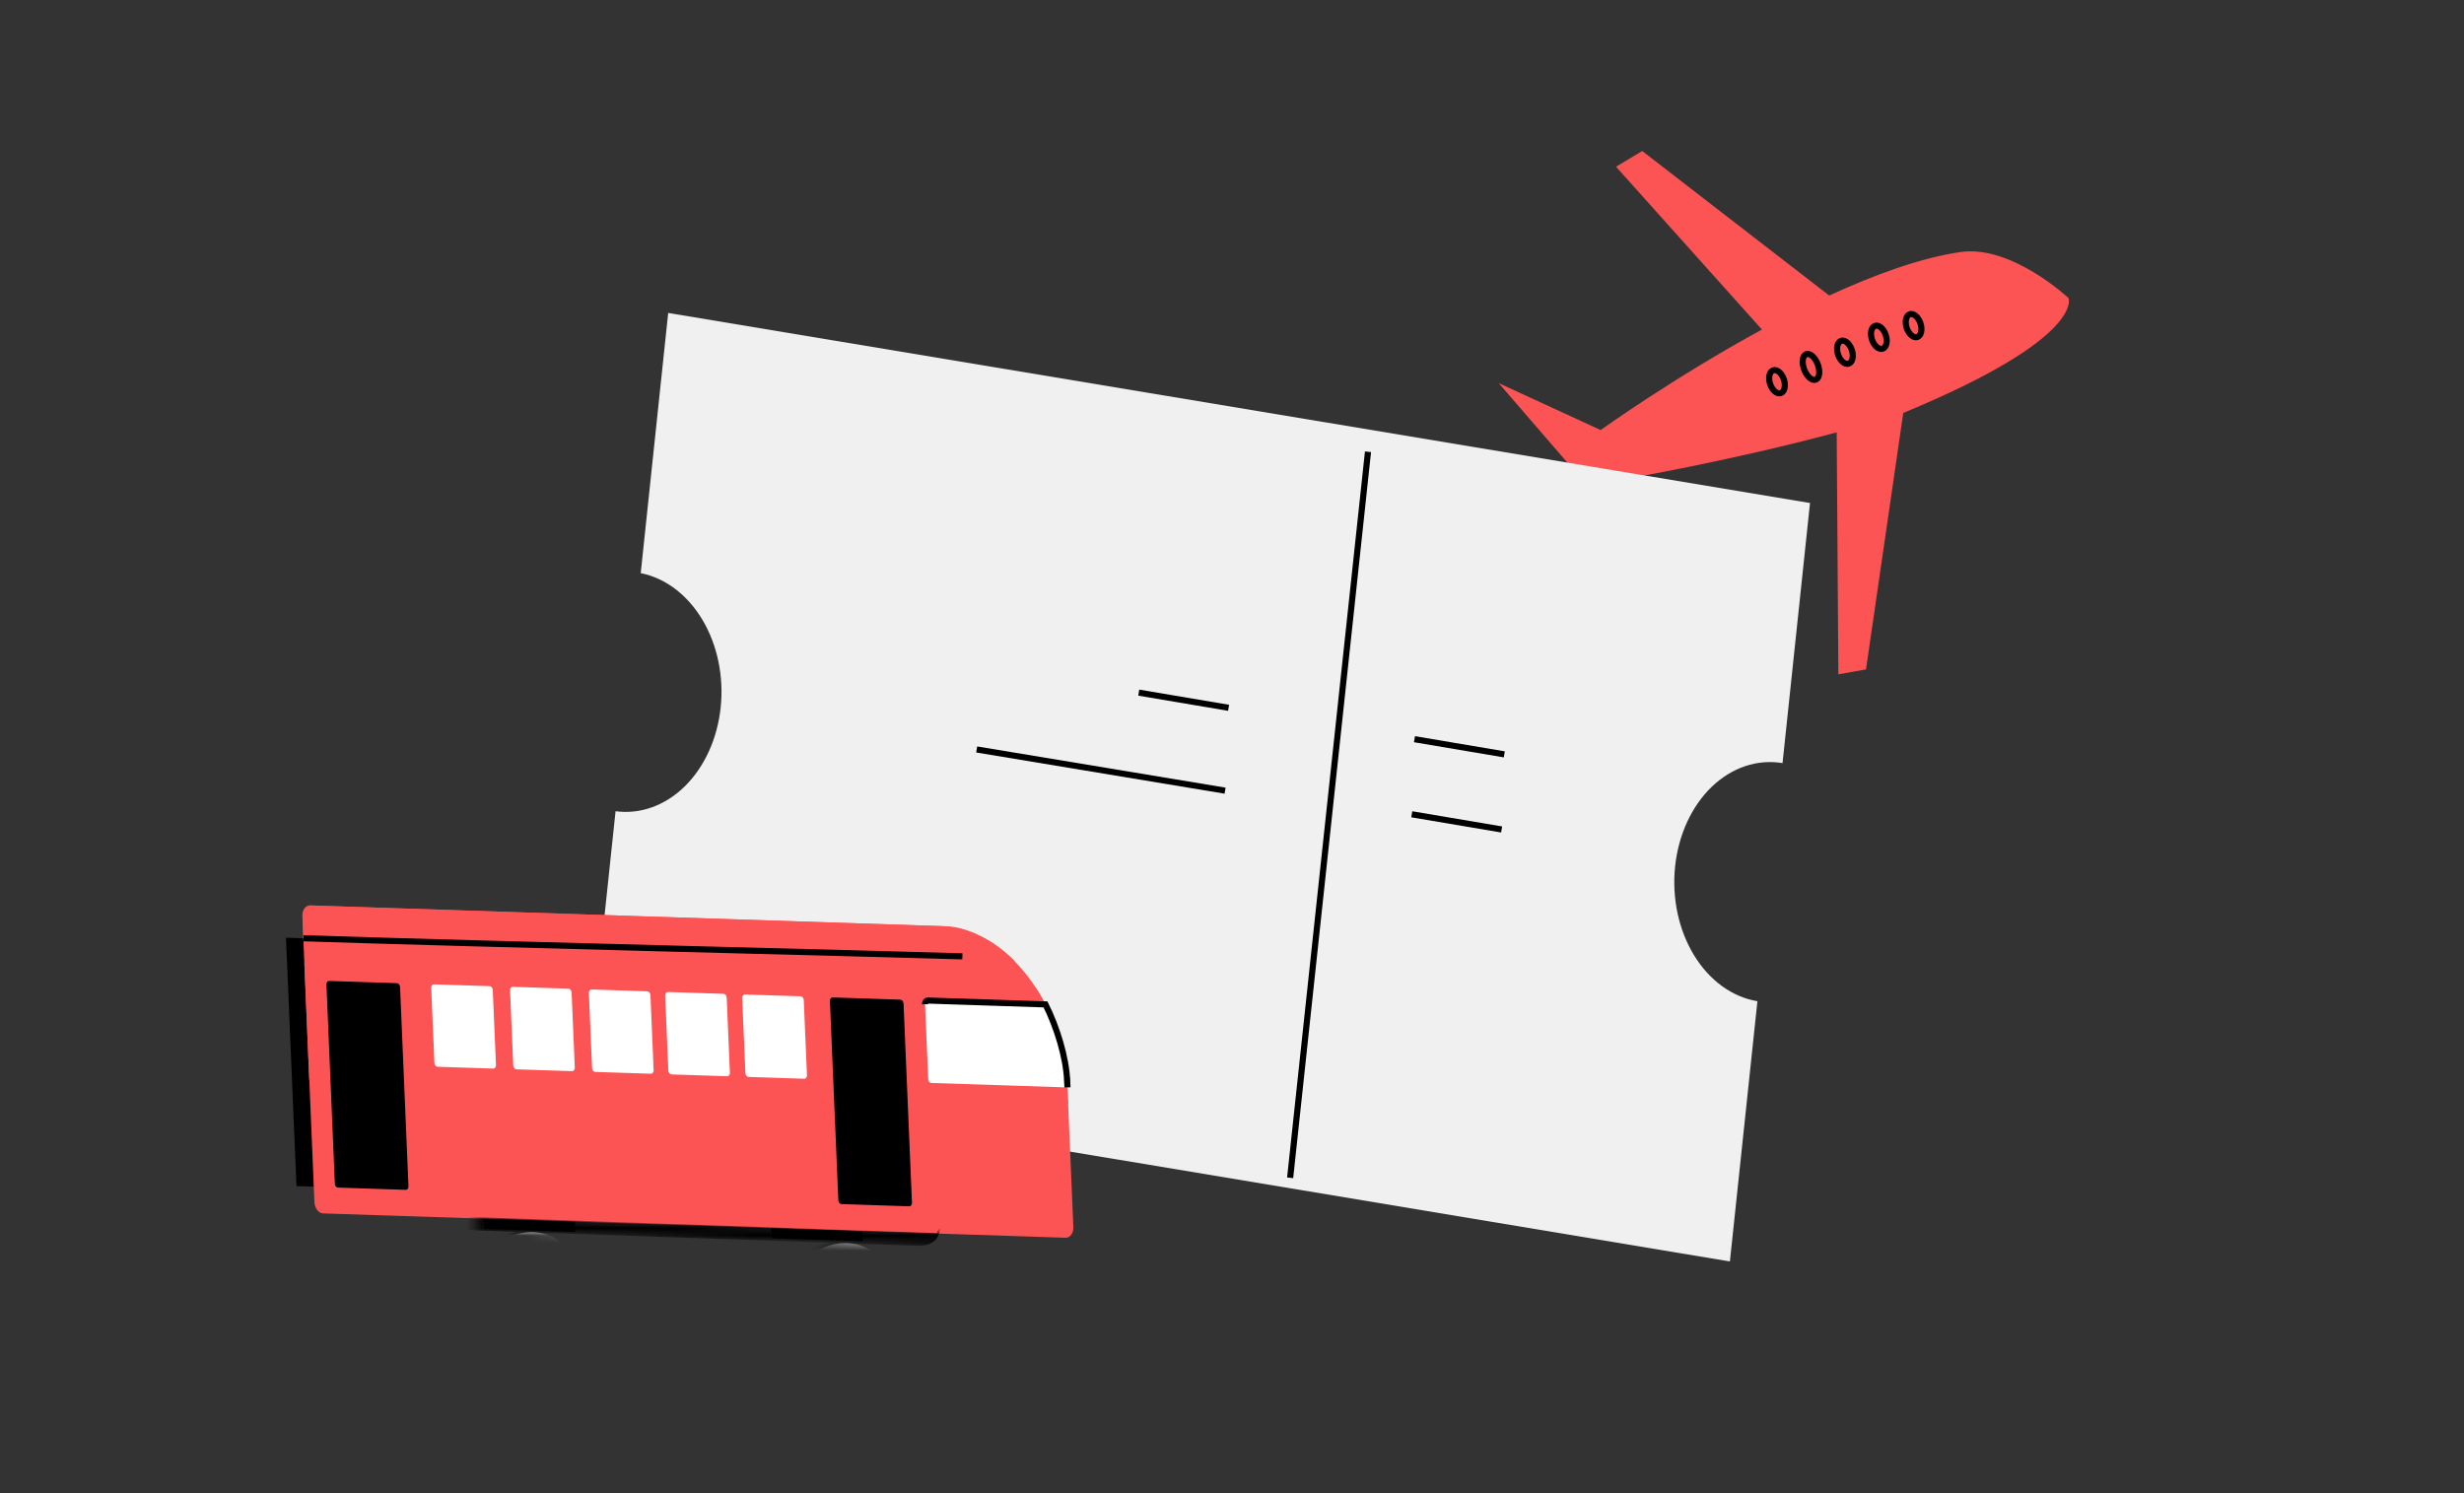 <svg width="330" height="200" viewBox="0 0 330 200" fill="none" xmlns="http://www.w3.org/2000/svg">
<rect x="0" y="0" width="330" height="200" fill="#333333" stroke="none"/>
<path d="M244.991 39.589L219.94 20.225L216.43 22.329L235.975 44.142C224.113 50.601 214.373 57.603 214.373 57.603L200.72 51.319L211.539 63.839L211.575 67.21L217.714 64.14C217.714 64.14 231.615 61.776 245.986 57.91L246.209 90.326L249.912 89.662L254.9 55.311C279.342 45.198 277.032 39.921 277.032 39.921C277.032 39.921 269.397 32.756 262.54 33.764C257.227 34.541 251.082 36.779 244.991 39.583V39.589Z" fill="#FC5454"/>
<path d="M252.139 46.706C252.648 46.537 252.835 45.716 252.556 44.872C252.277 44.028 251.638 43.479 251.129 43.648C250.62 43.816 250.433 44.637 250.712 45.481C250.991 46.325 251.63 46.874 252.139 46.706Z" stroke="black" stroke-width="0.82" stroke-miterlimit="10"/>
<path d="M256.788 45.145C257.297 44.977 257.483 44.156 257.204 43.311C256.925 42.467 256.287 41.919 255.777 42.087C255.268 42.255 255.082 43.076 255.361 43.92C255.639 44.765 256.278 45.313 256.788 45.145Z" stroke="black" stroke-width="0.82" stroke-miterlimit="10"/>
<path d="M238.496 52.656C239.005 52.487 239.192 51.667 238.913 50.822C238.634 49.978 237.995 49.43 237.486 49.598C236.977 49.766 236.79 50.587 237.069 51.431C237.348 52.276 237.987 52.824 238.496 52.656Z" stroke="black" stroke-width="0.82" stroke-miterlimit="10"/>
<path d="M247.594 48.709C248.103 48.541 248.29 47.72 248.011 46.876C247.732 46.032 247.093 45.483 246.584 45.651C246.075 45.82 245.888 46.641 246.167 47.485C246.446 48.329 247.085 48.878 247.594 48.709Z" stroke="black" stroke-width="0.82" stroke-miterlimit="10"/>
<path d="M243.174 50.854C243.677 50.668 243.801 49.752 243.451 48.809C243.102 47.866 242.411 47.252 241.908 47.439C241.405 47.625 241.281 48.541 241.631 49.484C241.98 50.427 242.671 51.041 243.174 50.854Z" stroke="black" stroke-width="0.82" stroke-miterlimit="10"/>
<path d="M78.751 143.505L231.683 168.967L235.368 134.109C233.697 133.832 232.087 133.144 230.634 132.089C229.174 131.028 227.896 129.622 226.877 127.946C225.851 126.263 225.104 124.352 224.669 122.313C224.235 120.269 224.127 118.14 224.344 116.047C224.567 113.949 225.116 111.934 225.954 110.101C226.798 108.274 227.92 106.67 229.253 105.385C230.592 104.101 232.117 103.16 233.74 102.617C235.368 102.074 237.062 101.936 238.733 102.213L242.412 67.374L89.491 41.918L85.812 76.769C89.117 77.421 92.084 79.676 94.087 83.041C96.089 86.406 96.957 90.616 96.517 94.777C96.077 98.938 94.358 102.713 91.729 105.313C89.099 107.9 85.764 109.106 82.441 108.66L78.757 143.511L78.751 143.505Z" fill="#F0F0F0"/>
<path d="M172.787 157.761L183.214 60.51" stroke="black" stroke-width="0.82" stroke-miterlimit="10"/>
<path d="M164.543 94.807L152.512 92.774" stroke="black" stroke-width="0.82" stroke-miterlimit="10"/>
<path d="M201.469 101.043L189.438 99.011" stroke="black" stroke-width="0.82" stroke-miterlimit="10"/>
<path d="M201.107 111.102L189.076 109.069" stroke="black" stroke-width="0.82" stroke-miterlimit="10"/>
<path d="M164.073 105.904L130.808 100.386" stroke="black" stroke-width="0.82" stroke-miterlimit="10"/>
<path d="M103.373 165.862L115.556 166.262L115.438 163.466L103.255 163.066L103.373 165.862Z" fill="black"/>
<path d="M64.854 164.602L77.037 165.001L76.919 162.205L64.736 161.806L64.854 164.602Z" fill="black"/>
<path d="M39.707 158.865L42.93 158.965L41.532 125.702L38.3 125.603L39.707 158.865Z" fill="black"/>
<path d="M41.532 121.28L125.977 124.049C134.864 124.339 142.472 134.234 142.98 146.145L143.752 164.356C143.788 165.164 143.325 165.808 142.717 165.79L43.275 162.531C42.666 162.513 42.149 161.832 42.112 161.024L40.497 122.714C40.46 121.906 40.923 121.262 41.532 121.28Z" fill="#FC5454"/>
<path d="M40.76 129.051C68.303 129.959 119.287 131.611 138.678 132.237C140.775 135.251 142.745 140.753 142.908 144.729L143.044 147.915L41.414 144.584L40.76 129.06V129.051Z" fill="#FC5454"/>
<path d="M40.524 122.714C40.488 121.906 41.042 121.262 41.65 121.28L126.749 124.067C129.536 124.157 133.321 125.991 135.918 128.787C133.694 128.715 73.015 126.727 40.642 125.664L40.515 122.705L40.524 122.714Z" fill="#FC5454"/>
<path d="M45.254 159.072L54.342 159.372C54.523 159.381 54.687 159.199 54.705 158.963C54.705 158.936 54.705 158.9 54.705 158.873L53.579 132.219C53.561 131.929 53.389 131.711 53.171 131.692L44.083 131.393C43.902 131.384 43.738 131.565 43.72 131.801C43.72 131.829 43.72 131.865 43.72 131.892L44.846 158.546C44.864 158.836 45.036 159.063 45.254 159.072Z" fill="black"/>
<path d="M112.687 161.279L121.774 161.579C121.955 161.597 122.119 161.406 122.137 161.17C122.137 161.143 122.137 161.107 122.137 161.08L121.011 134.426C120.993 134.136 120.821 133.918 120.603 133.9L111.515 133.6C111.334 133.591 111.171 133.772 111.152 134.008C111.152 134.036 111.152 134.072 111.152 134.099L112.278 160.753C112.296 161.043 112.469 161.27 112.687 161.279Z" fill="black"/>
<path d="M58.59 142.887L66.061 143.132C66.243 143.141 66.406 142.96 66.424 142.724C66.424 142.696 66.424 142.66 66.424 142.633L65.997 132.62C65.979 132.329 65.807 132.111 65.589 132.093L58.117 131.848C57.936 131.839 57.773 132.02 57.754 132.257C57.754 132.284 57.754 132.32 57.754 132.347L58.181 142.361C58.199 142.651 58.372 142.869 58.59 142.887Z" fill="white"/>
<path d="M69.148 143.231L76.619 143.476C76.801 143.485 76.964 143.304 76.982 143.059C76.982 143.031 76.982 142.995 76.982 142.968L76.555 132.955C76.537 132.664 76.365 132.446 76.147 132.428L68.676 132.183C68.494 132.174 68.331 132.355 68.312 132.591C68.312 132.619 68.312 132.655 68.312 132.682L68.739 142.695C68.757 142.986 68.93 143.204 69.148 143.222V143.231Z" fill="white"/>
<path d="M79.705 143.577L87.177 143.822C87.358 143.831 87.522 143.649 87.54 143.413C87.54 143.386 87.54 143.35 87.54 143.322L87.113 133.309C87.095 133.019 86.922 132.801 86.705 132.783L79.233 132.537C79.052 132.528 78.888 132.71 78.87 132.946C78.87 132.973 78.87 133.01 78.87 133.037L79.297 143.05C79.315 143.34 79.487 143.558 79.705 143.577Z" fill="white"/>
<path d="M89.919 143.912L97.39 144.158C97.572 144.167 97.735 143.985 97.753 143.749C97.753 143.722 97.753 143.685 97.753 143.658L97.326 133.645C97.308 133.355 97.136 133.137 96.918 133.118L89.447 132.873C89.265 132.864 89.102 133.046 89.084 133.282C89.084 133.309 89.084 133.345 89.084 133.373L89.51 143.386C89.528 143.676 89.701 143.894 89.919 143.912Z" fill="white"/>
<path d="M100.24 144.247L107.712 144.493C107.893 144.502 108.057 144.32 108.075 144.084C108.075 144.057 108.075 144.02 108.075 143.993L107.648 133.98C107.63 133.689 107.458 133.472 107.24 133.453L99.768 133.208C99.587 133.199 99.423 133.381 99.405 133.617C99.405 133.644 99.405 133.68 99.405 133.708L99.832 143.721C99.85 144.011 100.023 144.229 100.24 144.247Z" fill="white"/>
<path d="M142.917 144.729C142.79 141.624 141.555 137.585 140.021 134.534L124.252 134.017C124.071 134.008 123.907 134.189 123.889 134.425C123.889 134.453 123.889 134.489 123.889 134.516L124.316 144.529C124.334 144.82 124.506 145.038 124.724 145.056L142.962 145.655L142.926 144.729H142.917Z" fill="white"/>
<path d="M123.889 134.516C123.889 134.489 123.889 134.453 123.889 134.425C123.907 134.189 124.071 134.008 124.252 134.017L140.021 134.534C141.555 137.585 142.79 141.624 142.917 144.729H142.926L142.962 145.655" stroke="black" stroke-width="0.82"/>
<mask id="mask0_1930_166914" style="mask-type:luminance" maskUnits="userSpaceOnUse" x="63" y="163" width="78" height="5">
<path d="M140.203 165.618L63.629 163.112L63.52 164.765L140.103 167.279L140.203 165.618Z" fill="white"/>
</mask>
<g mask="url(#mask0_1930_166914)">
<mask id="mask1_1930_166914" style="mask-type:luminance" maskUnits="userSpaceOnUse" x="60" y="126" width="83" height="49">
<path d="M142.499 129.159L62.947 126.545L60.115 171.609L139.667 174.214L142.499 129.159Z" fill="white"/>
</mask>
<g mask="url(#mask1_1930_166914)">
<path d="M125.713 165.181L60.659 162.93C60.595 163.91 61.676 164.745 63.083 164.791L123.053 166.87C124.46 166.915 125.65 166.162 125.713 165.181Z" fill="black"/>
<path d="M69.764 171.844C67.059 171.781 64.944 170.201 65.025 168.313C65.107 166.425 67.367 164.954 70.064 165.018C70.073 165.018 70.091 165.018 70.1 165.018C70.136 165.018 70.182 165.018 70.209 165.018L71.398 165.063L70.953 171.881L69.764 171.835V171.844Z" fill="black"/>
<path d="M74.785 166.162C72.96 164.764 69.865 164.664 67.867 165.935C65.87 167.206 65.734 169.367 67.568 170.756C69.393 172.154 72.488 172.253 74.485 170.983C76.483 169.712 76.619 167.551 74.785 166.162Z" fill="#F0F0F0"/>
<path d="M73.078 167.923C72.652 167.187 71.444 166.833 70.391 167.124C69.338 167.414 68.83 168.259 69.257 168.994C69.683 169.729 70.891 170.083 71.944 169.793C72.997 169.502 73.505 168.658 73.078 167.923Z" fill="black"/>
<path d="M111.778 173.298C109.073 173.234 106.958 171.654 107.039 169.766C107.121 167.878 109.382 166.407 112.078 166.471C112.087 166.471 112.105 166.471 112.114 166.471C112.15 166.471 112.196 166.471 112.223 166.471L113.412 166.516L112.967 173.334L111.778 173.288V173.298Z" fill="black"/>
<path d="M116.799 167.623C114.974 166.225 111.879 166.125 109.882 167.396C107.884 168.667 107.748 170.828 109.582 172.217C111.407 173.615 114.502 173.714 116.5 172.443C118.497 171.173 118.633 169.012 116.799 167.623Z" fill="#F0F0F0"/>
<path d="M125.586 165.409C125.659 165.409 125.722 165.373 125.731 165.327L136.017 131.112C136.316 130.104 137.315 129.378 138.568 129.26C139.748 129.151 140.855 129.623 141.536 130.522C142.036 131.184 142.008 132.128 142.008 132.137C142.008 132.192 142.072 132.237 142.154 132.246C142.235 132.246 142.299 132.201 142.308 132.147C142.308 132.147 142.335 131.139 141.8 130.431C141.064 129.45 139.839 128.933 138.531 129.06C137.161 129.187 136.062 129.986 135.735 131.075L125.45 165.291C125.432 165.345 125.486 165.4 125.559 165.409C125.559 165.409 125.577 165.409 125.586 165.409Z" fill="black"/>
</g>
</g>
<path d="M128.891 128.099C119.595 127.79 65.961 126.501 40.651 125.675" stroke="black" stroke-width="0.82" stroke-miterlimit="10"/>
</svg>
